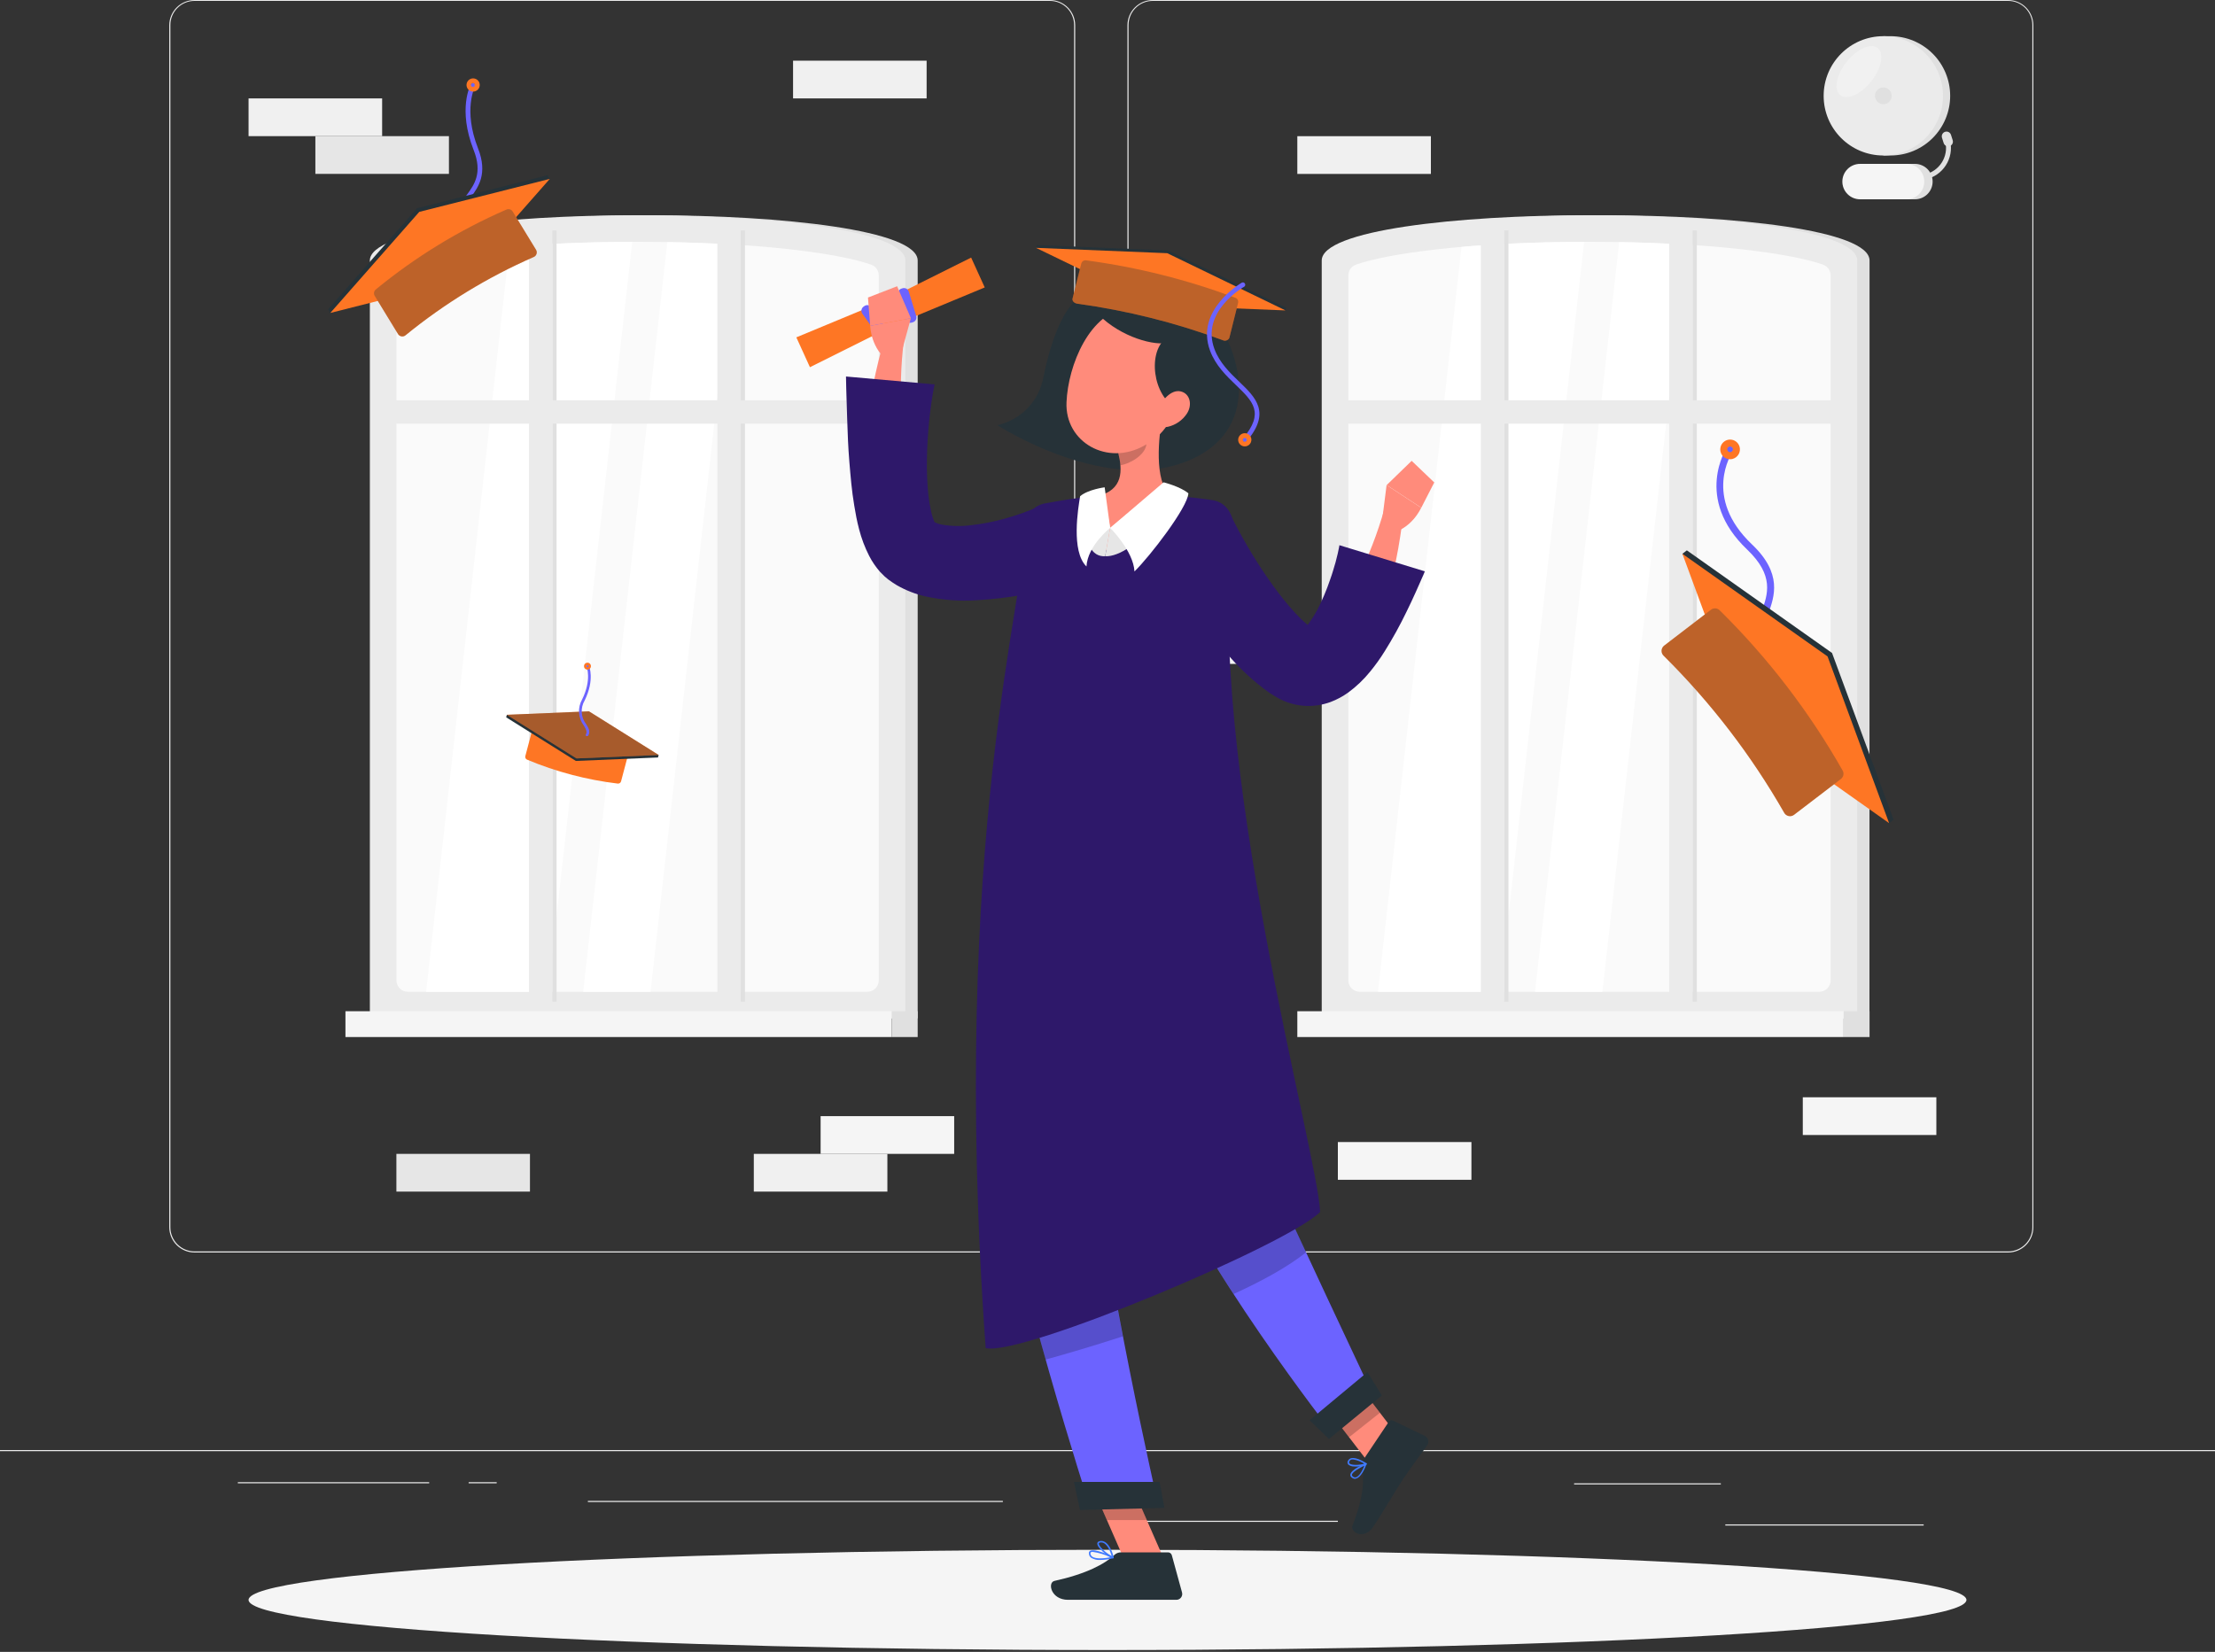 <svg width="492" height="367" viewBox="0 0 492 367" fill="none" xmlns="http://www.w3.org/2000/svg">
<rect x="0" y="0" width="492" height="367" fill="#333333" stroke="none"/>
<g clip-path="url(#clip0_541_394)">
<path d="M492 322.162H0V322.408H492V322.162Z" fill="#EBEBEB"/>
<path d="M382.235 329.552H349.645V329.798H382.235V329.552Z" fill="#EBEBEB"/>
<path d="M297.168 337.876H253.842V338.122H297.168V337.876Z" fill="#EBEBEB"/>
<path d="M427.292 338.683H383.229V338.929H427.292V338.683Z" fill="#EBEBEB"/>
<path d="M95.33 329.305H52.831V329.551H95.33V329.305Z" fill="#EBEBEB"/>
<path d="M110.326 329.305H104.097V329.551H110.326V329.305Z" fill="#EBEBEB"/>
<path d="M222.758 333.458H130.577V333.704H222.758V333.458Z" fill="#EBEBEB"/>
<path d="M233.208 278.275H43.207C41.719 278.273 40.292 277.679 39.241 276.626C38.189 275.573 37.599 274.145 37.599 272.657V5.569C37.612 4.09 38.208 2.674 39.258 1.632C40.308 0.589 41.727 0.003 43.207 0H233.208C234.698 0 236.127 0.592 237.181 1.646C238.235 2.699 238.827 4.128 238.827 5.619V272.657C238.827 274.147 238.235 275.576 237.181 276.63C236.127 277.683 234.698 278.275 233.208 278.275V278.275ZM43.207 0.197C41.784 0.199 40.42 0.767 39.415 1.774C38.409 2.781 37.845 4.146 37.845 5.569V272.657C37.845 274.08 38.409 275.445 39.415 276.452C40.42 277.459 41.784 278.027 43.207 278.029H233.208C234.632 278.027 235.997 277.46 237.004 276.453C238.011 275.446 238.578 274.081 238.581 272.657V5.569C238.578 4.145 238.011 2.78 237.004 1.773C235.997 0.766 234.632 0.199 233.208 0.197H43.207Z" fill="#EBEBEB"/>
<path d="M446.057 278.275H256.047C254.557 278.273 253.13 277.68 252.077 276.627C251.023 275.574 250.431 274.146 250.428 272.657V5.569C250.444 4.089 251.042 2.674 252.094 1.631C253.146 0.589 254.566 0.003 256.047 0H446.057C447.535 0.005 448.952 0.593 450 1.635C451.048 2.678 451.643 4.091 451.656 5.569V272.657C451.656 274.143 451.067 275.569 450.017 276.623C448.968 277.676 447.544 278.27 446.057 278.275V278.275ZM256.047 0.197C254.623 0.199 253.257 0.766 252.25 1.773C251.243 2.78 250.677 4.145 250.674 5.569V272.657C250.677 274.081 251.243 275.446 252.25 276.453C253.257 277.46 254.623 278.027 256.047 278.029H446.057C447.481 278.027 448.846 277.46 449.853 276.453C450.86 275.446 451.427 274.081 451.43 272.657V5.569C451.427 4.145 450.86 2.78 449.853 1.773C448.846 0.766 447.481 0.199 446.057 0.197H256.047Z" fill="#EBEBEB"/>
<path d="M203.836 226.251H84.88V57.879C84.88 44.467 203.836 44.467 203.836 57.879V226.251Z" fill="#E0E0E0"/>
<path d="M201.1 226.251H82.154V57.879C82.154 44.467 201.11 44.467 201.1 57.879V226.251Z" fill="#EBEBEB"/>
<path d="M88.058 217.798V61.205C88.056 60.68 88.216 60.167 88.518 59.737C88.819 59.307 89.246 58.981 89.741 58.804C96.343 56.422 114.341 53.726 141.627 53.726C168.913 53.726 186.891 56.422 193.513 58.804C194.008 58.981 194.435 59.307 194.736 59.737C195.038 60.167 195.198 60.68 195.196 61.205V217.798C195.197 218.133 195.133 218.464 195.006 218.773C194.879 219.082 194.692 219.363 194.456 219.6C194.22 219.837 193.94 220.025 193.631 220.153C193.322 220.281 192.992 220.347 192.657 220.347H90.597C90.263 220.347 89.932 220.281 89.623 220.153C89.314 220.025 89.034 219.837 88.798 219.6C88.562 219.363 88.376 219.082 88.249 218.773C88.122 218.464 88.057 218.133 88.058 217.798V217.798Z" fill="#FAFAFA"/>
<path d="M113.16 54.858L94.651 220.347H121.74L140.436 53.726C129.888 53.756 120.776 54.199 113.16 54.858Z" fill="white"/>
<path d="M148.23 53.785L129.534 220.347H144.5L163.118 54.346C158.601 54.12 153.622 53.874 148.23 53.785Z" fill="white"/>
<path d="M164.535 222.531V51.178H159.339V222.531H164.535Z" fill="#EBEBEB"/>
<path d="M122.695 222.531L122.695 51.178H117.499L117.499 222.531H122.695Z" fill="#EBEBEB"/>
<path d="M123.63 222.542L123.63 51.188H122.695L122.695 222.542H123.63Z" fill="#E0E0E0"/>
<path d="M165.469 222.541V51.188H164.535V222.541H165.469Z" fill="#E0E0E0"/>
<path d="M197.105 88.934H84.929V94.129H197.105V88.934Z" fill="#EBEBEB"/>
<path d="M198.089 224.667H76.732V230.404H198.089V224.667Z" fill="#F5F5F5"/>
<path d="M198.089 230.404H203.836V224.667H198.089V230.404Z" fill="#E0E0E0"/>
<path d="M415.248 226.251H296.312V57.879C296.312 44.467 415.268 44.467 415.268 57.879L415.248 226.251Z" fill="#E0E0E0"/>
<path d="M412.532 226.251H293.586V57.879C293.586 44.467 412.532 44.467 412.532 57.879V226.251Z" fill="#EBEBEB"/>
<path d="M299.49 217.798V61.205C299.488 60.68 299.649 60.167 299.95 59.737C300.251 59.307 300.679 58.981 301.173 58.804C307.775 56.422 325.773 53.726 353.059 53.726C380.345 53.726 398.323 56.422 404.945 58.804C405.44 58.981 405.867 59.307 406.168 59.737C406.47 60.167 406.63 60.68 406.628 61.205V217.798C406.629 218.133 406.565 218.464 406.438 218.773C406.311 219.082 406.124 219.363 405.888 219.6C405.652 219.837 405.372 220.025 405.063 220.153C404.755 220.281 404.424 220.347 404.089 220.347H302.029C301.695 220.347 301.364 220.281 301.055 220.153C300.746 220.025 300.466 219.837 300.23 219.6C299.994 219.363 299.808 219.082 299.681 218.773C299.554 218.464 299.489 218.133 299.49 217.798Z" fill="#FAFAFA"/>
<path d="M324.631 54.858L306.083 220.347H333.173L351.869 53.726C341.32 53.756 332.208 54.199 324.631 54.858Z" fill="white"/>
<path d="M359.662 53.785L340.966 220.347H355.932L374.55 54.346C370.033 54.12 365.064 53.874 359.662 53.785Z" fill="white"/>
<path d="M375.957 222.532V51.178H370.761V222.532H375.957Z" fill="#EBEBEB"/>
<path d="M334.127 222.531V51.178H328.932V222.531H334.127Z" fill="#EBEBEB"/>
<path d="M335.062 222.541V51.188H334.127V222.541H335.062Z" fill="#E0E0E0"/>
<path d="M376.902 222.542V51.188H375.967V222.542H376.902Z" fill="#E0E0E0"/>
<path d="M408.537 88.934H296.361V94.129H408.537V88.934Z" fill="#EBEBEB"/>
<path d="M409.521 224.667H288.164V230.404H409.521V224.667Z" fill="#F5F5F5"/>
<path d="M409.521 230.404H415.268V224.667H409.521V230.404Z" fill="#E0E0E0"/>
<path d="M84.88 21.864H55.212V30.248H84.88V21.864Z" fill="#F0F0F0"/>
<path d="M99.719 30.248H70.051V38.632H99.719V30.248Z" fill="#E6E6E6"/>
<path d="M284.16 139.118H254.492V147.502H284.16V139.118Z" fill="#F5F5F5"/>
<path d="M326.836 253.734H297.168V262.118H326.836V253.734Z" fill="#F5F5F5"/>
<path d="M88.048 264.745H117.716V256.361H88.048V264.745Z" fill="#E6E6E6"/>
<path d="M205.823 13.481H176.156V21.864H205.823V13.481Z" fill="#F0F0F0"/>
<path d="M211.944 247.978H182.276V256.361H211.944V247.978Z" fill="#F5F5F5"/>
<path d="M430.106 243.786H400.439V252.17H430.106V243.786Z" fill="#F5F5F5"/>
<path d="M197.105 256.362H167.437V264.745H197.105V256.362Z" fill="#F0F0F0"/>
<path d="M288.164 38.642L317.832 38.642V30.258L288.164 30.258V38.642Z" fill="#F0F0F0"/>
<path d="M419.922 34.548C423.437 34.548 426.809 33.152 429.294 30.666C431.78 28.18 433.176 24.809 433.176 21.294C433.176 17.779 431.78 14.407 429.294 11.921C426.809 9.436 423.437 8.039 419.922 8.039H418.328V34.548H419.922Z" fill="#E0E0E0"/>
<path d="M418.328 34.548C425.648 34.548 431.582 28.614 431.582 21.294C431.582 13.973 425.648 8.039 418.328 8.039C411.008 8.039 405.073 13.973 405.073 21.294C405.073 28.614 411.008 34.548 418.328 34.548Z" fill="#EBEBEB"/>
<path opacity="0.6" d="M415.632 18.086C413.329 20.969 410.23 22.327 408.744 21.127C407.258 19.926 407.888 16.6 410.19 13.717C412.493 10.834 415.592 9.476 417.078 10.676C418.564 11.877 417.934 15.193 415.632 18.086Z" fill="#F5F5F5"/>
<path d="M418.328 23.154C419.355 23.154 420.188 22.321 420.188 21.294C420.188 20.267 419.355 19.434 418.328 19.434C417.301 19.434 416.468 20.267 416.468 21.294C416.468 22.321 417.301 23.154 418.328 23.154Z" fill="#E0E0E0"/>
<path d="M425.344 44.28H415.022C413.978 44.28 412.977 43.865 412.238 43.127C411.5 42.389 411.086 41.388 411.086 40.344C411.086 39.3 411.5 38.299 412.238 37.561C412.977 36.823 413.978 36.408 415.022 36.408H425.344C426.388 36.408 427.389 36.823 428.127 37.561C428.865 38.299 429.28 39.3 429.28 40.344C429.28 41.388 428.865 42.389 428.127 43.127C427.389 43.865 426.388 44.28 425.344 44.28Z" fill="#E0E0E0"/>
<path d="M423.484 44.28H413.162C412.118 44.28 411.117 43.865 410.379 43.127C409.641 42.389 409.226 41.388 409.226 40.344C409.226 39.3 409.641 38.299 410.379 37.561C411.117 36.823 412.118 36.408 413.162 36.408H423.484C424.528 36.408 425.529 36.823 426.267 37.561C427.005 38.299 427.42 39.3 427.42 40.344C427.42 41.388 427.005 42.389 426.267 43.127C425.529 43.865 424.528 44.28 423.484 44.28Z" fill="#F5F5F5"/>
<path d="M428.394 39.665L428.04 38.622C428.797 38.383 429.499 37.996 430.106 37.485C430.714 36.974 431.214 36.349 431.58 35.644C431.945 34.94 432.169 34.17 432.237 33.379C432.304 32.588 432.216 31.792 431.976 31.035L433.019 30.711C433.588 32.511 433.421 34.464 432.555 36.142C431.688 37.82 430.192 39.087 428.394 39.665V39.665Z" fill="#E0E0E0"/>
<path d="M433.049 32.472C432.782 32.553 432.495 32.526 432.249 32.397C432.002 32.268 431.816 32.048 431.73 31.783L431.356 30.602C431.276 30.336 431.303 30.049 431.431 29.803C431.56 29.556 431.78 29.37 432.045 29.284V29.284C432.177 29.241 432.316 29.225 432.454 29.237C432.592 29.249 432.726 29.288 432.849 29.352C432.971 29.416 433.08 29.504 433.168 29.611C433.257 29.717 433.323 29.84 433.363 29.973L433.737 31.154C433.821 31.42 433.795 31.708 433.666 31.955C433.537 32.203 433.315 32.388 433.049 32.472V32.472Z" fill="#E0E0E0"/>
<path d="M246 366.599C351.369 366.599 436.788 361.612 436.788 355.46C436.788 349.308 351.369 344.321 246 344.321C140.631 344.321 55.212 349.308 55.212 355.46C55.212 361.612 140.631 366.599 246 366.599Z" fill="#F5F5F5"/>
<path d="M102.995 48.098C102.897 48.098 102.8 48.071 102.716 48.019C102.633 47.966 102.566 47.891 102.523 47.803C101.677 46.041 102.7 44.654 103.773 43.178C105.317 41.062 107.236 38.435 105.209 33.338C101.627 24.206 104.491 18.893 104.619 18.676C104.692 18.567 104.804 18.49 104.932 18.46C105.059 18.43 105.194 18.449 105.308 18.513C105.422 18.578 105.508 18.683 105.548 18.808C105.588 18.933 105.58 19.069 105.524 19.188C105.524 19.237 102.789 24.314 106.183 32.964C108.417 38.642 106.183 41.643 104.609 43.788C103.477 45.343 102.917 46.209 103.458 47.35C103.488 47.412 103.505 47.479 103.509 47.548C103.513 47.617 103.503 47.685 103.48 47.751C103.457 47.816 103.422 47.875 103.376 47.926C103.33 47.977 103.274 48.019 103.212 48.049C103.143 48.079 103.07 48.095 102.995 48.098V48.098Z" fill="#6C63FF"/>
<path d="M105.101 20.349C104.81 20.351 104.525 20.266 104.283 20.106C104.04 19.946 103.851 19.717 103.739 19.448C103.626 19.18 103.596 18.885 103.653 18.599C103.709 18.314 103.849 18.052 104.054 17.846C104.26 17.64 104.522 17.501 104.808 17.444C105.093 17.388 105.388 17.418 105.657 17.53C105.925 17.642 106.154 17.832 106.314 18.075C106.475 18.317 106.559 18.602 106.557 18.893C106.555 19.278 106.4 19.647 106.128 19.92C105.855 20.192 105.486 20.346 105.101 20.349ZM105.101 18.47C105.041 18.46 104.979 18.464 104.92 18.481C104.862 18.498 104.807 18.527 104.761 18.567C104.715 18.606 104.678 18.656 104.652 18.711C104.627 18.767 104.614 18.827 104.614 18.888C104.614 18.949 104.627 19.009 104.652 19.064C104.678 19.12 104.715 19.169 104.761 19.209C104.807 19.249 104.862 19.278 104.92 19.295C104.979 19.311 105.041 19.315 105.101 19.306C105.201 19.291 105.292 19.24 105.358 19.163C105.424 19.087 105.46 18.989 105.46 18.888C105.46 18.787 105.424 18.689 105.358 18.612C105.292 18.536 105.201 18.485 105.101 18.47V18.47Z" fill="#FE7624"/>
<path d="M121.632 38.927L122.124 39.744L73.367 69.529L72.875 68.713L92.634 46.258L121.632 38.927Z" fill="#263238"/>
<path d="M122.124 39.744L102.365 62.199L73.367 69.529L93.126 47.074L122.124 39.744Z" fill="#FE7624"/>
<path d="M118.503 57.121C108.295 61.592 98.742 67.428 90.105 74.469C89.985 74.575 89.844 74.653 89.691 74.7C89.539 74.747 89.378 74.76 89.219 74.74C89.061 74.719 88.909 74.665 88.773 74.581C88.637 74.497 88.521 74.385 88.432 74.252L83.217 65.711C83.085 65.479 83.041 65.207 83.094 64.945C83.146 64.683 83.291 64.448 83.502 64.285C92.291 57.072 102.037 51.111 112.461 46.573C112.702 46.458 112.977 46.434 113.234 46.507C113.491 46.579 113.713 46.742 113.859 46.966L119.074 55.507C119.156 55.648 119.206 55.805 119.222 55.967C119.237 56.129 119.217 56.293 119.162 56.447C119.108 56.6 119.021 56.74 118.907 56.856C118.793 56.973 118.655 57.063 118.503 57.121V57.121Z" fill="#FE7624"/>
<path opacity="0.3" d="M118.503 57.121C108.295 61.592 98.742 67.428 90.105 74.469C89.985 74.575 89.844 74.653 89.691 74.7C89.539 74.747 89.378 74.76 89.219 74.74C89.061 74.719 88.909 74.665 88.773 74.581C88.637 74.497 88.521 74.385 88.432 74.252L83.217 65.711C83.085 65.479 83.041 65.207 83.094 64.945C83.146 64.683 83.291 64.448 83.502 64.285C92.291 57.072 102.037 51.111 112.461 46.573C112.702 46.458 112.977 46.434 113.234 46.507C113.491 46.579 113.713 46.742 113.859 46.966L119.074 55.507C119.156 55.648 119.206 55.805 119.222 55.967C119.237 56.129 119.217 56.293 119.162 56.447C119.108 56.6 119.021 56.74 118.907 56.856C118.793 56.973 118.655 57.063 118.503 57.121V57.121Z" fill="#263238"/>
<path d="M392.016 143.014C391.903 143.014 391.792 142.989 391.69 142.942C391.588 142.894 391.498 142.825 391.425 142.739C389.595 140.574 390.441 138.232 391.327 135.762C392.655 132.063 394.151 127.89 388.09 122.104C376.104 110.71 383.534 99.472 383.612 99.413C383.73 99.244 383.909 99.128 384.111 99.089C384.314 99.05 384.523 99.093 384.695 99.207C384.865 99.326 384.981 99.507 385.02 99.711C385.058 99.915 385.016 100.126 384.901 100.299C384.616 100.702 378.161 110.513 389.162 120.963C395.971 127.428 394.131 132.545 392.793 136.284C391.888 138.813 391.425 140.308 392.616 141.716C392.682 141.794 392.733 141.885 392.764 141.983C392.795 142.081 392.806 142.185 392.797 142.287C392.788 142.39 392.759 142.489 392.711 142.58C392.663 142.672 392.597 142.752 392.518 142.818C392.381 142.944 392.202 143.015 392.016 143.014Z" fill="#6C63FF"/>
<path d="M384.291 102.031C383.883 102.03 383.483 101.916 383.137 101.7C382.79 101.483 382.511 101.175 382.332 100.808C382.152 100.441 382.079 100.032 382.12 99.626C382.161 99.219 382.315 98.833 382.565 98.51C382.815 98.187 383.15 97.941 383.533 97.798C383.916 97.656 384.331 97.624 384.731 97.706C385.131 97.788 385.5 97.98 385.796 98.261C386.092 98.542 386.304 98.9 386.407 99.295V99.295C386.551 99.856 386.467 100.451 386.174 100.951C385.881 101.45 385.402 101.814 384.842 101.962C384.662 102.008 384.477 102.032 384.291 102.031V102.031ZM384.291 99.217H384.134C384.052 99.235 383.976 99.271 383.91 99.322C383.844 99.373 383.789 99.438 383.75 99.512C383.707 99.582 383.679 99.66 383.667 99.741C383.655 99.822 383.66 99.905 383.681 99.984C383.702 100.064 383.738 100.14 383.788 100.206C383.838 100.272 383.9 100.327 383.971 100.369C384.042 100.412 384.121 100.439 384.203 100.451C384.285 100.462 384.369 100.457 384.449 100.437C384.609 100.393 384.746 100.288 384.831 100.145C384.915 100.001 384.941 99.831 384.901 99.669C384.857 99.508 384.751 99.37 384.606 99.285C384.509 99.235 384.401 99.211 384.291 99.217V99.217Z" fill="#FE7624"/>
<path d="M420.611 182.119L419.617 182.886L373.694 123.039L374.687 122.272L406.933 145.071L420.611 182.119Z" fill="#263238"/>
<path d="M419.617 182.886L387.371 160.087L373.694 123.039L405.939 145.839L419.617 182.886Z" fill="#FE7624"/>
<path d="M396.296 180.554C388.997 167.784 380 156.063 369.551 145.711C369.395 145.568 369.272 145.393 369.188 145.199C369.105 145.004 369.065 144.794 369.07 144.583C369.074 144.371 369.124 144.163 369.215 143.972C369.307 143.782 369.438 143.613 369.6 143.477L380.08 135.438C380.365 135.232 380.715 135.136 381.065 135.166C381.416 135.197 381.744 135.353 381.989 135.605C392.678 146.137 401.857 158.098 409.265 171.147C409.45 171.449 409.518 171.808 409.459 172.157C409.399 172.506 409.215 172.822 408.941 173.046L398.461 181.056C398.29 181.179 398.095 181.264 397.889 181.306C397.682 181.347 397.47 181.344 397.265 181.296C397.06 181.249 396.867 181.158 396.7 181.03C396.533 180.902 396.395 180.74 396.296 180.554V180.554Z" fill="#FE7624"/>
<path opacity="0.3" d="M396.296 180.554C388.997 167.784 380 156.063 369.551 145.711C369.395 145.568 369.272 145.393 369.188 145.199C369.105 145.004 369.065 144.794 369.07 144.583C369.074 144.371 369.124 144.163 369.215 143.972C369.307 143.782 369.438 143.613 369.6 143.477L380.08 135.438C380.365 135.232 380.715 135.136 381.065 135.166C381.416 135.197 381.744 135.353 381.989 135.605C392.678 146.137 401.857 158.098 409.265 171.147C409.45 171.449 409.518 171.808 409.459 172.157C409.399 172.506 409.215 172.822 408.941 173.046L398.461 181.056C398.29 181.179 398.095 181.264 397.889 181.306C397.682 181.347 397.47 181.344 397.265 181.296C397.06 181.249 396.867 181.158 396.7 181.03C396.533 180.902 396.395 180.74 396.296 180.554V180.554Z" fill="#263238"/>
<path d="M119.221 161.681C125.516 164.296 132.136 166.044 138.901 166.876C138.998 166.886 139.092 166.915 139.176 166.963C139.26 167.01 139.334 167.075 139.391 167.153C139.449 167.231 139.489 167.321 139.51 167.415C139.531 167.51 139.531 167.608 139.511 167.703L137.947 173.607C137.901 173.764 137.8 173.899 137.663 173.988C137.526 174.076 137.361 174.112 137.199 174.089C130.286 173.256 123.521 171.471 117.096 168.785C116.943 168.728 116.816 168.616 116.74 168.47C116.663 168.325 116.643 168.157 116.683 167.998L118.247 162.094C118.275 161.997 118.324 161.906 118.391 161.83C118.458 161.754 118.542 161.694 118.635 161.654C118.729 161.615 118.83 161.596 118.931 161.601C119.033 161.606 119.132 161.633 119.221 161.681V161.681Z" fill="#FE7624"/>
<path d="M112.432 159.369L112.589 158.808L146.301 167.733L146.153 168.293L127.91 169.061L112.432 159.369Z" fill="#263238"/>
<path d="M112.589 158.808L130.823 158.04L146.301 167.732L128.058 168.5L112.589 158.808Z" fill="#FE7624"/>
<g opacity="0.4">
<path d="M112.589 158.808L130.823 158.04L146.301 167.732L128.058 168.5L112.589 158.808Z" fill="#263238"/>
</g>
<path d="M130.38 163.541C130.335 163.555 130.287 163.555 130.242 163.541C130.18 163.504 130.135 163.444 130.116 163.374C130.098 163.304 130.108 163.23 130.144 163.167C130.478 162.586 130.223 162.104 129.681 161.199C129.054 160.372 128.685 159.377 128.62 158.341C128.555 157.305 128.798 156.273 129.317 155.374C131.492 150.936 130.301 148.151 130.301 148.121C130.271 148.055 130.269 147.979 130.295 147.911C130.321 147.843 130.372 147.787 130.439 147.757C130.472 147.741 130.507 147.732 130.544 147.73C130.58 147.728 130.617 147.734 130.651 147.747C130.685 147.76 130.716 147.78 130.743 147.805C130.769 147.831 130.789 147.861 130.803 147.895C130.862 148.013 132.151 150.946 129.868 155.62C129.387 156.432 129.162 157.371 129.221 158.313C129.281 159.256 129.623 160.158 130.203 160.904C130.715 161.73 131.187 162.508 130.665 163.403C130.639 163.454 130.597 163.494 130.545 163.519C130.494 163.544 130.436 163.551 130.38 163.541V163.541Z" fill="#6C63FF"/>
<path d="M130.488 148.781H130.429C130.223 148.76 130.033 148.662 129.898 148.505C129.833 148.428 129.784 148.339 129.753 148.242C129.723 148.146 129.712 148.045 129.721 147.944C129.727 147.843 129.754 147.743 129.799 147.652C129.845 147.56 129.909 147.479 129.986 147.413C130.146 147.282 130.351 147.219 130.557 147.236C130.658 147.242 130.756 147.268 130.846 147.314C130.935 147.36 131.015 147.424 131.079 147.502C131.174 147.615 131.235 147.752 131.255 147.899C131.275 148.046 131.253 148.195 131.191 148.329C131.129 148.464 131.03 148.577 130.905 148.657C130.781 148.737 130.636 148.78 130.488 148.781V148.781ZM130.488 147.797C130.463 147.795 130.438 147.799 130.414 147.807C130.391 147.816 130.369 147.829 130.35 147.846C130.327 147.863 130.307 147.885 130.294 147.911C130.28 147.936 130.272 147.965 130.272 147.994C130.266 148.052 130.284 148.111 130.32 148.156C130.357 148.202 130.41 148.232 130.469 148.24C130.498 148.242 130.528 148.239 130.557 148.23C130.585 148.221 130.612 148.207 130.635 148.188C130.657 148.168 130.676 148.145 130.69 148.118C130.704 148.092 130.712 148.063 130.715 148.033C130.717 147.975 130.697 147.917 130.659 147.873C130.62 147.829 130.566 147.802 130.508 147.797H130.488Z" fill="#FE7624"/>
<path d="M244.79 65.101C237.675 63.133 233.69 74.331 231.781 83.699C231.331 86.306 230.117 88.72 228.294 90.636C226.47 92.553 224.119 93.885 221.538 94.464C221.538 94.464 246.6 110.769 265.277 101.755C280.312 94.493 275.51 77.323 268.74 69.421C261.97 61.52 249.129 58.302 244.79 65.101Z" fill="#263238"/>
<path d="M258.654 346.683L250.152 347.519L241.306 327.288L249.808 326.461L258.654 346.683Z" fill="#FF8B7B"/>
<path d="M312.548 321.748L305.689 327.18L293.222 310.934L300.09 305.502L312.548 321.748Z" fill="#FF8B7B"/>
<path d="M302.993 324.071L308.494 315.864C308.587 315.72 308.729 315.615 308.894 315.568C309.058 315.521 309.234 315.535 309.389 315.608L316.513 319.032C316.689 319.125 316.844 319.254 316.967 319.411C317.089 319.568 317.178 319.749 317.226 319.942C317.274 320.135 317.281 320.336 317.247 320.532C317.212 320.728 317.137 320.914 317.025 321.079C315.057 323.903 313.965 325.173 311.544 328.784C310.058 331.008 307.087 336.134 305.03 339.204C302.974 342.275 299.835 340.395 300.415 338.939C303.023 332.385 302.954 328.607 302.619 325.596C302.561 325.059 302.694 324.519 302.993 324.071V324.071Z" fill="#263238"/>
<path d="M249.021 344.892H259.461C259.649 344.895 259.831 344.96 259.98 345.075C260.129 345.19 260.237 345.35 260.288 345.531L262.551 353.787C262.606 353.982 262.615 354.187 262.577 354.386C262.539 354.585 262.455 354.772 262.331 354.933C262.208 355.093 262.049 355.223 261.867 355.311C261.684 355.399 261.484 355.443 261.281 355.44C257.601 355.44 255.86 355.44 251.274 355.44H237.242C233.424 355.44 232.627 351.593 234.212 351.239C241.287 349.674 245.36 347.509 247.545 345.453C247.947 345.084 248.475 344.883 249.021 344.892Z" fill="#263238"/>
<path opacity="0.2" d="M241.316 327.298L245.872 337.718H254.738L249.818 326.461L241.316 327.298Z" fill="black"/>
<path opacity="0.2" d="M300.09 305.502L293.232 310.944L299.657 319.318L306.516 313.876L300.09 305.502Z" fill="black"/>
<path d="M233.208 165.637C233.208 165.637 216.716 217.73 221.587 255.84C224.844 281.355 242.064 334.698 242.064 334.698L257.247 334.314C257.247 334.314 244.947 280.125 243.678 258.969C241.503 222.787 259.422 165.578 259.422 165.578L233.208 165.637Z" fill="#6C63FF"/>
<path d="M239.889 335.485L258.654 335.013L257.562 329.246H238.551L239.889 335.485Z" fill="#263238"/>
<path d="M240.982 165.725C240.982 165.725 243.294 222.63 255.978 254.649C266.211 280.519 296.135 318.609 296.135 318.609L305.276 310.649C305.276 310.649 286.285 270.364 278.511 253.104C259.441 210.792 280.401 181.449 268.917 165.528L240.982 165.725Z" fill="#6C63FF"/>
<path d="M295.19 319.711L306.929 310.048L303.741 304.843L290.89 315.539L295.19 319.711Z" fill="#263238"/>
<path d="M300.927 328.557C300.65 328.527 300.39 328.406 300.189 328.213C300.094 328.138 300.021 328.04 299.978 327.927C299.934 327.815 299.922 327.692 299.943 327.573C300.13 326.481 303.033 325.232 303.357 325.094C303.385 325.075 303.417 325.065 303.451 325.065C303.484 325.065 303.517 325.075 303.544 325.094C303.563 325.121 303.573 325.154 303.573 325.187C303.573 325.221 303.563 325.253 303.544 325.281C303.131 326.373 302.295 328.233 301.222 328.498C301.127 328.532 301.028 328.552 300.927 328.557V328.557ZM303.111 325.605C302.127 326.068 300.395 326.993 300.287 327.662C300.28 327.722 300.288 327.783 300.313 327.838C300.337 327.894 300.376 327.942 300.425 327.977C300.517 328.082 300.637 328.161 300.77 328.204C300.903 328.248 301.046 328.254 301.183 328.223C301.793 328.046 302.501 327.081 303.072 325.576L303.111 325.605Z" fill="#407BFF"/>
<path d="M300.73 325.812C300.285 325.817 299.852 325.672 299.5 325.399C299.391 325.285 299.324 325.137 299.31 324.98C299.295 324.822 299.335 324.665 299.421 324.533C299.49 324.394 299.588 324.272 299.709 324.175C299.829 324.078 299.97 324.009 300.12 323.972C301.34 323.657 303.436 325.045 303.525 325.104C303.548 325.122 303.568 325.146 303.582 325.174C303.595 325.201 303.603 325.231 303.603 325.261C303.6 325.292 303.589 325.321 303.572 325.347C303.555 325.372 303.532 325.393 303.505 325.409C302.622 325.752 301.674 325.89 300.73 325.812V325.812ZM300.681 324.277C300.524 324.252 300.365 324.252 300.208 324.277C300.104 324.301 300.007 324.347 299.924 324.414C299.84 324.48 299.773 324.565 299.726 324.661C299.598 324.917 299.667 325.045 299.726 325.123C300.209 325.605 302.058 325.507 303.033 325.192C302.317 324.735 301.517 324.424 300.681 324.277V324.277Z" fill="#407BFF"/>
<path d="M244.396 346.584C243.69 346.634 242.986 346.466 242.379 346.102C242.223 345.989 242.096 345.841 242.007 345.671C241.918 345.5 241.87 345.311 241.867 345.118C241.852 345.014 241.867 344.907 241.911 344.812C241.955 344.716 242.025 344.634 242.113 344.577C243.097 343.928 246.846 345.679 247.279 345.886C247.313 345.9 247.34 345.926 247.358 345.958C247.376 345.99 247.383 346.027 247.378 346.063C247.372 346.099 247.356 346.132 247.332 346.158C247.307 346.185 247.275 346.203 247.24 346.21C246.307 346.433 245.354 346.558 244.396 346.584V346.584ZM242.723 344.784C242.577 344.776 242.431 344.807 242.3 344.872C242.265 344.899 242.237 344.936 242.222 344.977C242.206 345.019 242.202 345.065 242.212 345.108C242.214 345.249 242.249 345.387 242.314 345.512C242.379 345.636 242.472 345.744 242.585 345.827C243.442 346.466 245.537 346.201 246.649 345.984C245.411 345.382 244.086 344.977 242.723 344.784V344.784Z" fill="#407BFF"/>
<path d="M247.2 346.22H247.141C246 345.758 243.609 343.839 243.737 342.885C243.737 342.688 243.904 342.432 244.426 342.363C246.462 342.127 247.378 345.866 247.378 346.024C247.383 346.054 247.381 346.086 247.37 346.115C247.36 346.144 247.342 346.171 247.319 346.191C247.302 346.203 247.283 346.212 247.262 346.217C247.242 346.223 247.221 346.223 247.2 346.22V346.22ZM244.613 342.688H244.465C244.111 342.737 244.091 342.865 244.081 342.914C244.002 343.524 245.705 345.079 246.945 345.728C246.689 344.862 245.921 342.688 244.613 342.688V342.688Z" fill="#407BFF"/>
<path d="M179.905 81.583L176.884 74.951L196.603 66.764L215.712 57.229L218.733 63.861L199.014 72.048L179.905 81.583Z" fill="#FE7624"/>
<path d="M200.47 64.049L200.244 64.119C199.657 64.298 199.326 64.92 199.506 65.507L201.164 70.927C201.343 71.514 201.965 71.845 202.552 71.665L202.778 71.596C203.365 71.416 203.696 70.795 203.516 70.207L201.858 64.787C201.679 64.2 201.057 63.87 200.47 64.049Z" fill="#6C63FF"/>
<path d="M192.001 67.998L191.808 68.135C191.308 68.49 191.19 69.184 191.546 69.685L194.827 74.306C195.183 74.807 195.877 74.924 196.378 74.569L196.57 74.432C197.071 74.077 197.189 73.382 196.833 72.882L193.551 68.261C193.196 67.76 192.502 67.642 192.001 67.998Z" fill="#6C63FF"/>
<path d="M200.244 78.277L202.33 70.7L193.287 72.393C193.287 72.393 193.405 77.726 197.695 80.452L200.244 78.277Z" fill="#FF8B7B"/>
<path d="M199.27 63.596L192.795 66.105L193.287 72.393L202.33 70.7L199.27 63.596Z" fill="#FF8B7B"/>
<path d="M192.677 95.448C192.903 87.379 196.2 76.151 196.2 76.151L200.775 75.581C200.064 81.299 199.909 87.073 200.313 92.82L192.677 95.448Z" fill="#FF8B7B"/>
<path d="M236.859 130.134C236.288 130.291 235.953 130.37 235.511 130.478L234.281 130.754L231.86 131.275C230.256 131.61 228.652 131.935 227.019 132.19C223.696 132.775 220.341 133.163 216.972 133.352C213.19 133.602 209.392 133.327 205.685 132.535C203.402 132.027 201.208 131.174 199.181 130.006C198.63 129.691 198.069 129.288 197.528 128.904L197.321 128.756L197.046 128.53L196.485 128.058C196.16 127.743 195.826 127.418 195.501 127.074C194.541 125.99 193.721 124.79 193.061 123.502C192.102 121.622 191.352 119.642 190.827 117.598C190.345 115.777 190.03 114.055 189.755 112.373C189.184 109.017 188.928 105.79 188.662 102.611C188.397 99.433 188.279 96.294 188.18 93.165L188.033 88.471L187.964 86.11C187.964 85.293 187.914 84.565 187.914 83.65L207.594 85.401C207.467 85.962 207.329 86.71 207.211 87.369L206.886 89.455C206.679 90.853 206.532 92.26 206.374 93.667C206.109 96.471 205.922 99.285 205.892 102.041C205.838 104.711 205.947 107.383 206.217 110.041C206.354 111.224 206.551 112.4 206.807 113.563C206.982 114.397 207.239 115.211 207.575 115.994C207.683 116.2 207.752 116.259 207.575 116.102C207.398 115.945 207.476 115.994 207.407 115.945C207.369 115.903 207.326 115.867 207.28 115.836L207.211 115.777C207.289 115.777 207.319 115.866 207.417 115.915C207.973 116.221 208.575 116.437 209.198 116.555C211.331 116.92 213.507 116.967 215.653 116.692C218.212 116.408 220.743 115.915 223.22 115.216C224.49 114.852 225.769 114.469 227.028 114.016C227.658 113.79 228.278 113.553 228.898 113.307L229.793 112.934C230.059 112.815 230.423 112.658 230.561 112.579L236.859 130.134Z" fill="#2E186A"/>
<g opacity="0.2">
<path d="M227.924 286.058C229.311 291.451 230.787 296.882 232.244 302.068C236.534 300.877 242.635 299.116 249.405 296.902C248.253 290.919 247.141 284.809 246.197 279.082L227.924 286.058Z" fill="black"/>
<path d="M283.815 264.696L264.558 272.036C267.51 277.232 270.748 282.487 274.005 287.495C280.302 284.622 285.99 281.512 290.103 278.245L283.815 264.696Z" fill="black"/>
</g>
<path d="M227.737 117.096C228.308 130.606 210.763 186.133 218.94 299.52C227.147 301.369 286.275 276.386 293.232 269.262C292.632 255.672 267.697 167.565 273.857 117.726C274.251 114.567 272.45 111.576 269.291 111.113C266.625 110.719 263.299 110.326 259.943 110.129C254.541 109.744 249.119 109.744 243.717 110.129C239.663 110.513 235.215 111.27 232.204 111.831C230.951 112.025 229.81 112.664 228.989 113.631C228.169 114.598 227.724 115.828 227.737 117.096V117.096Z" fill="#2E186A"/>
<path d="M258.29 91.955C257.306 97.18 256.322 106.715 259.943 110.218C259.943 110.218 254.738 118.355 245.862 122.37C238.797 116.387 243.717 110.257 243.717 110.257C249.533 108.86 249.375 104.54 248.352 100.486L258.29 91.955Z" fill="#FF8B7B"/>
<path d="M245.488 123.58L246.59 117.283L258.566 107.59L262.669 109.952C262.669 109.952 251.904 123.925 245.488 123.58Z" fill="#E6E6E6"/>
<path d="M245.488 123.58L246.59 117.283L245.016 109.224L241.208 109.923C241.208 109.923 239.112 123.925 245.488 123.58Z" fill="#E6E6E6"/>
<path d="M246.59 117.283C246.59 117.283 251.737 122.36 251.993 126.956C255.466 123.571 263.801 112.727 263.968 109.598C262.147 108.082 258.457 107.157 258.457 107.157L246.59 117.283Z" fill="white"/>
<path d="M246.59 117.283C246.59 117.283 241.592 121.219 241.326 125.853C237.852 122.468 239.486 112.884 239.919 110.237C241.739 108.722 245.37 108.269 245.37 108.269L246.59 117.283Z" fill="white"/>
<path opacity="0.2" d="M254.236 95.448L248.332 100.486C248.587 101.43 248.758 102.395 248.844 103.369C251.068 103.044 254.413 101.037 254.639 98.715C254.704 97.61 254.567 96.503 254.236 95.448V95.448Z" fill="black"/>
<path d="M263.623 84.112C260.671 92.348 259.687 95.92 254.197 98.981C245.99 103.635 236.485 98.272 236.898 89.328C237.242 81.288 241.936 69.175 251.097 68.181C253.114 67.954 255.156 68.246 257.029 69.029C258.902 69.813 260.543 71.061 261.798 72.657C263.053 74.253 263.879 76.143 264.199 78.148C264.518 80.152 264.32 82.206 263.623 84.112V84.112Z" fill="#FF8B7B"/>
<path d="M260.179 74.528C255.004 76.348 255.456 86.68 260.593 90.272C265.729 93.864 271.869 70.425 260.179 74.528Z" fill="#263238"/>
<path d="M245.016 70.848C250.231 75.423 257.719 77.195 260.347 75.866C262.256 77.352 268.612 80.363 264.824 73.19C261.035 66.016 254.325 65.091 249.956 65.15C245.587 65.21 240.578 66.912 245.016 70.848Z" fill="#263238"/>
<path d="M263.653 91.866C262.681 93.359 261.167 94.417 259.432 94.818C257.188 95.3 256.361 93.135 257.227 90.98C258.005 89.012 260.111 86.464 262.246 86.956C264.381 87.448 264.873 89.977 263.653 91.866Z" fill="#FF8B7B"/>
<path d="M307.008 115.561L307.992 107.768L315.677 112.806C315.677 112.806 313.522 117.726 308.513 118.542L307.008 115.561Z" fill="#FF8B7B"/>
<path d="M313.561 102.385L318.58 107.187L315.697 112.806L308.012 107.767L313.561 102.385Z" fill="#FF8B7B"/>
<path d="M307.402 134.306C310.295 126.779 311.574 115.148 311.574 115.148L307.569 112.865C306.019 118.398 303.94 123.769 301.36 128.904L307.402 134.306Z" fill="#FF8B7B"/>
<path d="M273.276 114.232C273.798 115.335 274.467 116.653 275.117 117.854C275.766 119.054 276.465 120.284 277.163 121.485C278.57 123.885 280.056 126.227 281.611 128.471C283.115 130.667 284.735 132.782 286.462 134.808C287.298 135.792 288.135 136.677 288.971 137.504C289.716 138.236 290.511 138.913 291.353 139.531C291.513 139.653 291.68 139.764 291.854 139.866L292.071 140.013C292.14 140.013 292.071 140.013 292.071 140.013H291.992C291.604 139.841 291.186 139.745 290.762 139.728C290.356 139.71 289.95 139.764 289.562 139.885C289.335 139.964 289.335 139.984 289.434 139.885C289.949 139.447 290.405 138.944 290.792 138.39C291.419 137.516 291.995 136.606 292.514 135.664C293.677 133.432 294.664 131.113 295.466 128.727C295.918 127.487 296.282 126.208 296.656 124.929L297.148 122.961C297.227 122.636 297.296 122.311 297.355 121.977C297.414 121.642 297.503 121.307 297.512 121.13L316.484 126.936C316.287 127.457 316.139 127.782 315.962 128.176L315.47 129.297L314.486 131.511C313.837 132.978 313.128 134.463 312.43 135.89C310.978 138.903 309.362 141.833 307.589 144.668C306.613 146.242 305.535 147.751 304.361 149.184C302.945 150.942 301.308 152.51 299.49 153.848C298.277 154.724 296.954 155.435 295.554 155.964C293.792 156.612 291.92 156.907 290.044 156.83C288.152 156.749 286.296 156.28 284.592 155.452L284.032 155.167C283.854 155.078 283.638 154.96 283.549 154.901L282.831 154.468C282.339 154.183 281.916 153.888 281.503 153.592C278.609 151.471 275.944 149.054 273.552 146.38C271.338 143.939 269.301 141.509 267.372 139.039C265.444 136.569 263.604 134.119 261.803 131.59L259.127 127.821L257.808 125.952C257.345 125.293 256.932 124.702 256.44 123.984L273.276 114.232Z" fill="#2E186A"/>
<path d="M285.695 68.349L285.537 68.968L230.118 55.065L230.276 54.445L259.432 55.625L285.695 68.349Z" fill="#263238"/>
<path d="M285.537 68.968L256.381 67.788L230.118 55.065L259.274 56.255L285.537 68.968Z" fill="#FE7624"/>
<path d="M271.584 75.571C261.155 71.698 250.331 68.982 239.309 67.473C238.62 67.384 238.108 66.843 238.236 66.331L240.204 58.459C240.291 58.232 240.458 58.046 240.675 57.935C240.891 57.824 241.14 57.797 241.375 57.859C252.621 59.373 263.661 62.142 274.29 66.115C274.524 66.173 274.729 66.316 274.865 66.515C275.001 66.715 275.059 66.958 275.028 67.197L273.06 75.069C272.998 75.201 272.91 75.319 272.802 75.416C272.693 75.513 272.566 75.587 272.429 75.634C272.291 75.681 272.145 75.699 272 75.689C271.855 75.678 271.713 75.638 271.584 75.571V75.571Z" fill="#FE7624"/>
<path opacity="0.3" d="M271.584 75.571C261.155 71.698 250.331 68.982 239.309 67.473C238.62 67.384 238.108 66.843 238.236 66.331L240.204 58.459C240.291 58.232 240.458 58.046 240.675 57.935C240.891 57.824 241.14 57.797 241.375 57.859C252.621 59.373 263.661 62.142 274.29 66.115C274.524 66.173 274.729 66.316 274.865 66.515C275.001 66.715 275.059 66.958 275.028 67.197L273.06 75.069C272.998 75.201 272.91 75.319 272.802 75.416C272.693 75.513 272.566 75.587 272.429 75.634C272.291 75.681 272.145 75.699 272 75.689C271.855 75.678 271.713 75.638 271.584 75.571V75.571Z" fill="#263238"/>
<path d="M276.504 98.233C276.382 98.233 276.264 98.191 276.169 98.115C276.065 98.023 276.001 97.895 275.99 97.758C275.979 97.62 276.022 97.483 276.11 97.377C280.932 91.699 278.255 89.131 274.546 85.569C272.42 83.522 270 81.2 268.78 77.913C265.404 68.85 275.717 62.868 275.815 62.809C275.935 62.741 276.077 62.724 276.21 62.761C276.343 62.798 276.455 62.886 276.524 63.005C276.559 63.064 276.582 63.129 276.591 63.197C276.601 63.264 276.597 63.333 276.58 63.399C276.562 63.465 276.532 63.527 276.49 63.581C276.448 63.635 276.396 63.68 276.337 63.714C275.933 63.94 266.693 69.323 269.754 77.549C270.895 80.619 273.217 82.853 275.274 84.821C278.915 88.324 282.359 91.63 276.907 98.046C276.858 98.105 276.796 98.152 276.727 98.184C276.657 98.217 276.581 98.233 276.504 98.233V98.233Z" fill="#6C63FF"/>
<path d="M276.504 99.177C276.214 99.179 275.929 99.095 275.687 98.935C275.444 98.775 275.255 98.547 275.142 98.279C275.03 98.011 274.999 97.716 275.055 97.431C275.11 97.146 275.249 96.884 275.454 96.678C275.659 96.472 275.92 96.331 276.204 96.274C276.489 96.216 276.784 96.245 277.053 96.356C277.321 96.466 277.551 96.654 277.712 96.895C277.874 97.137 277.96 97.421 277.96 97.711C277.96 98.098 277.807 98.47 277.534 98.744C277.261 99.019 276.891 99.175 276.504 99.177ZM276.504 97.298C276.419 97.296 276.336 97.319 276.265 97.365C276.194 97.411 276.138 97.477 276.105 97.554C276.072 97.632 276.063 97.718 276.079 97.801C276.095 97.884 276.135 97.96 276.195 98.02C276.255 98.08 276.331 98.12 276.414 98.136C276.497 98.152 276.583 98.143 276.661 98.11C276.738 98.076 276.804 98.021 276.85 97.95C276.896 97.879 276.919 97.796 276.917 97.711C276.917 97.601 276.874 97.496 276.796 97.419C276.719 97.341 276.614 97.298 276.504 97.298V97.298Z" fill="#FE7624"/>
</g>
<defs>
<clipPath id="clip0_541_394">
<rect width="492" height="367" fill="white"/>
</clipPath>
</defs>
</svg>
